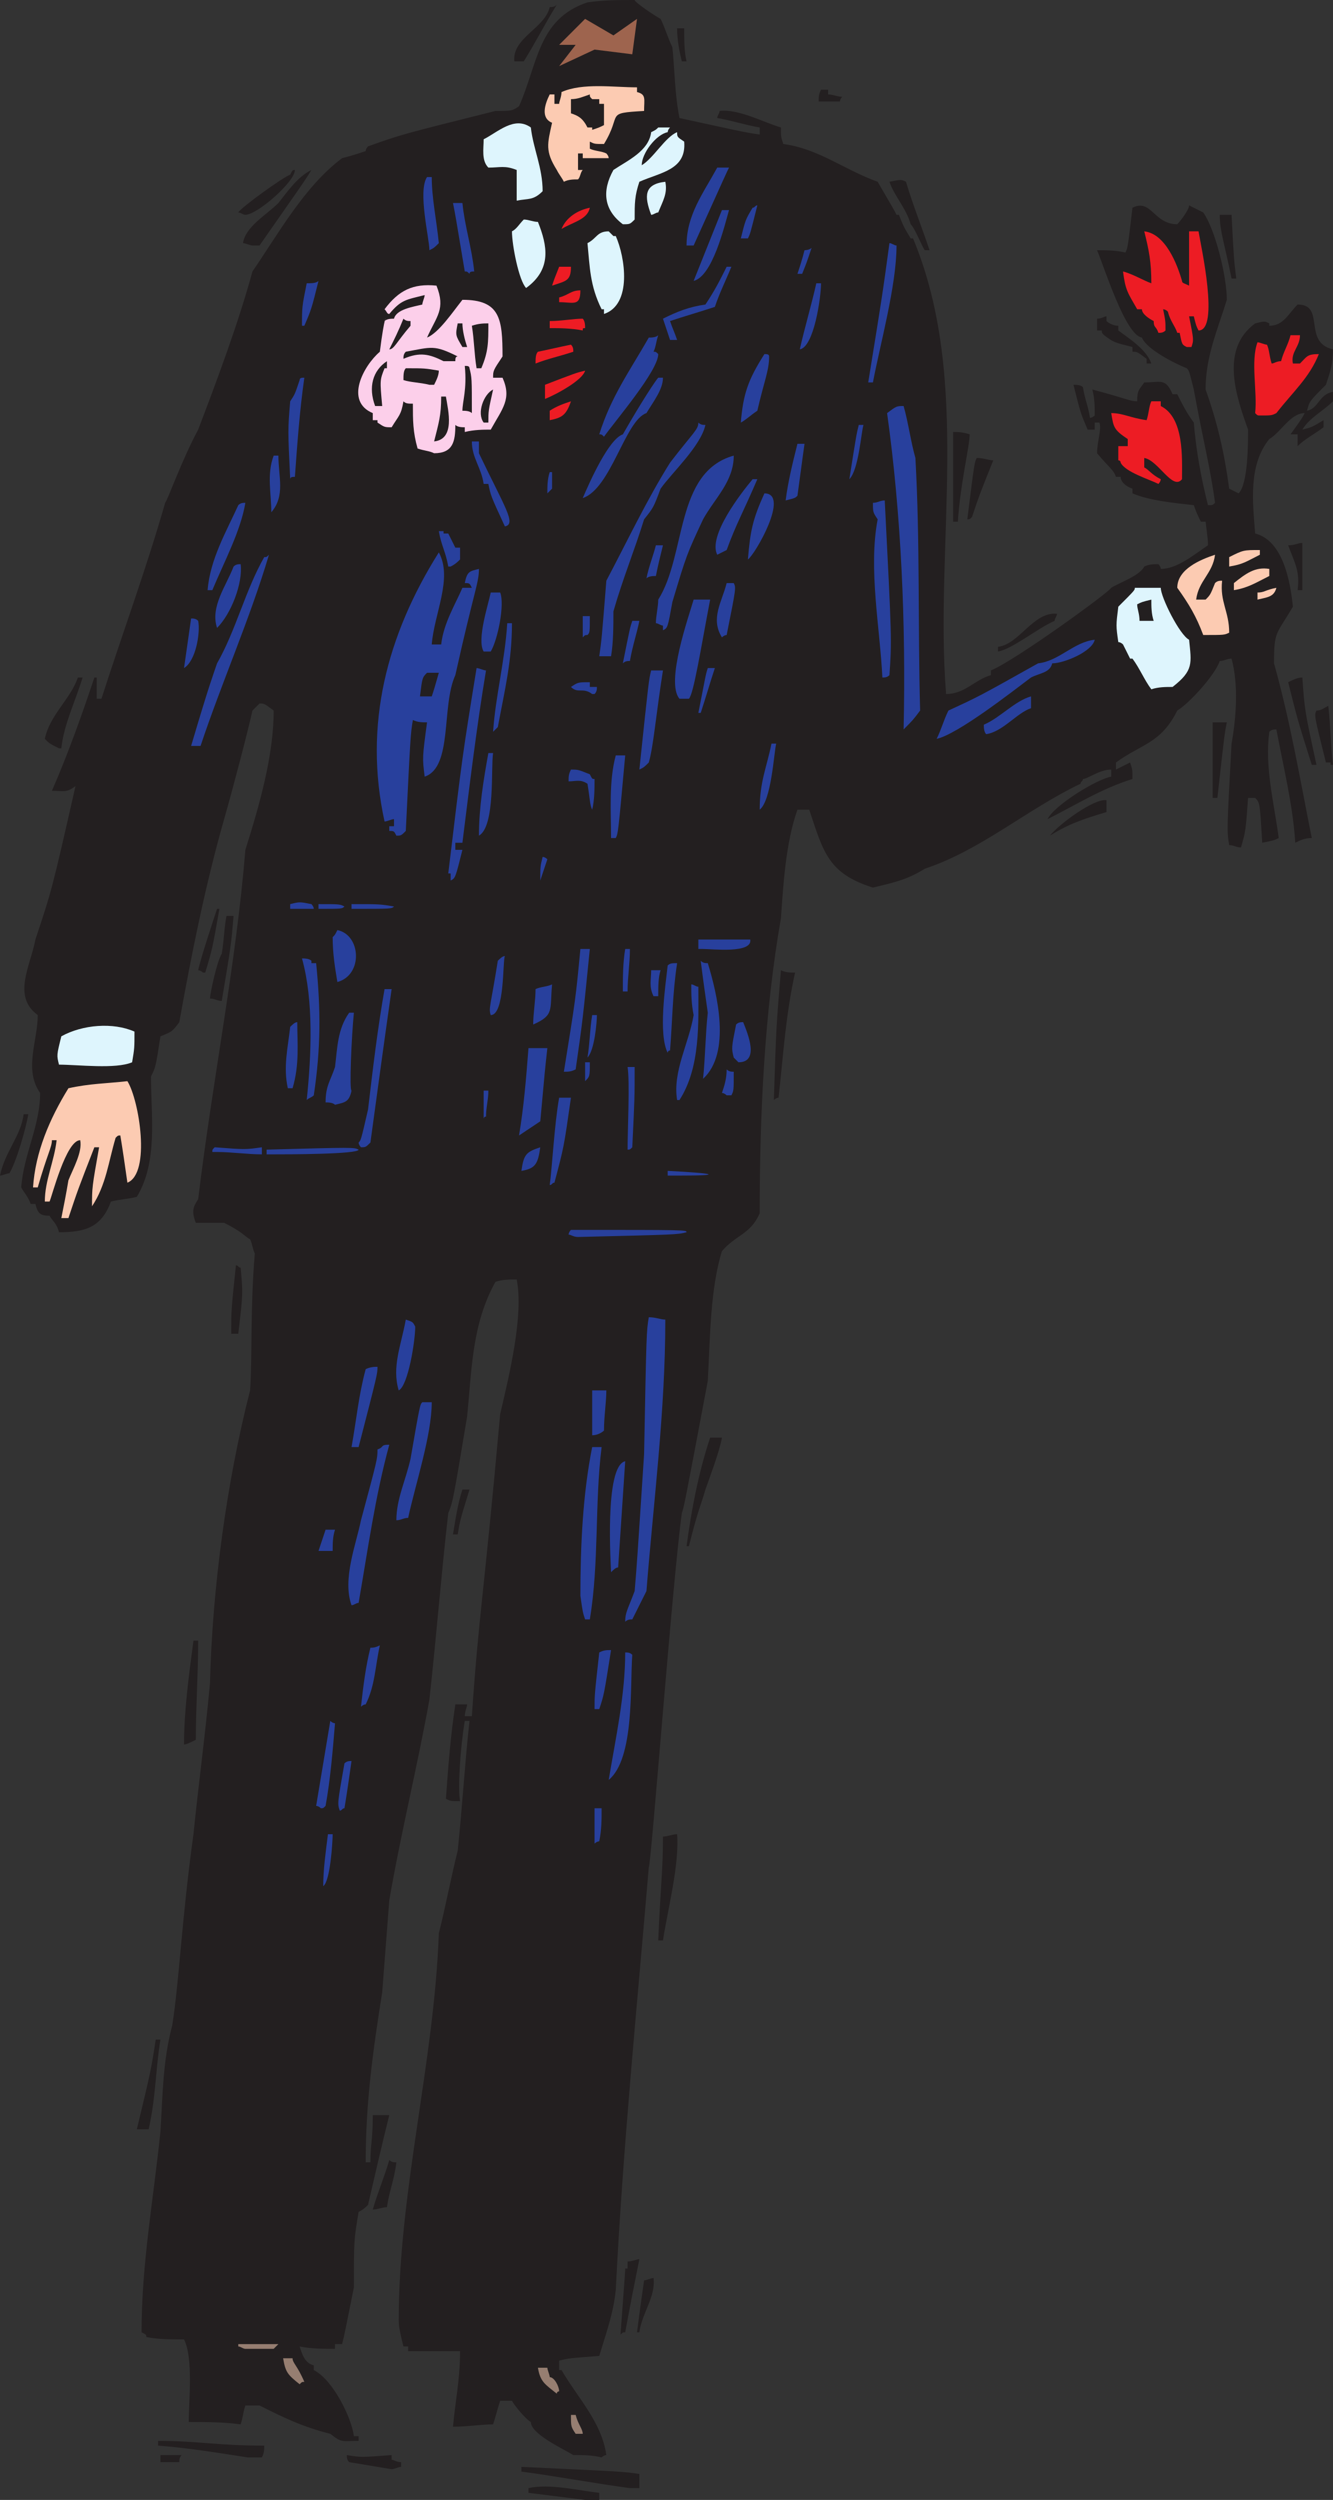 <svg xmlns="http://www.w3.org/2000/svg" width="423.75" height="794.25"><rect width="100%" height="100%" fill="#333333" stroke="none"/><path fill="#231f20" fill-rule="evenodd" d="M186 794.25 168 792v-1.5c6.75-1.5 15.75.75 22.5 1.5v2.25H186m14.25-3.75c-11.25-1.5-23.25-3.75-34.5-5.25v-1.5c32.25 1.5 32.25 1.5 37.5 2.25v4.5h-3m-75.75-6-13.5-2.25c-.75-.75-.75-1.5-.75-2.25 4.5.75 4.5.75 14.25 0v1.5c.75 0 1.5.75 3 .75v1.5c-.75 0-2.25.75-3 .75m-72.75-2.25H51V780h6.75c-.75.75-.75 1.5-.75 2.25h-5.25m27-1.5c-9.75-1.5-18.75-3-28.5-3.75v-1.5C63 775.5 69 777 84 777c0 1.5 0 2.25-.75 3.75h-4.5m112.5 0c-3-.75-6-.75-9-.75-3.75-2.25-13.5-6.75-13.5-10.5-1.5-.75-5.25-5.25-6-6.75H159c-.75 2.25-1.5 5.25-2.25 7.5-3.75 0-8.25.75-12.75.75.75-8.25 2.25-15 2.25-24h-16.5v-1.5h-1.5c-.75-3-1.5-6-1.5-8.25 0-41.25 11.25-81.75 12.75-123 2.25-9 3.75-17.25 6-26.25 1.5-14.25 2.25-27.75 3.75-41.25h-1.5c-1.5 9-2.25 21.75-1.5 25.5-3 0-3 0-4.5-.75.75-10.5 1.5-20.25 3-30h3.75c0 .75-.75 2.25-.75 3.75H150c2.25-33 3.75-37.5 9-96 3-12.75 7.5-31.5 5.25-42.75-2.25 0-4.5 0-6.75.75-7.5 13.5-7.5 27.75-9 42.75-4.5 27-4.5 27-6 30.75-2.25 19.5-3.75 39-6 59.25-3.75 21-9 42-12.75 63.75L121.5 633c-3 18.75-5.25 35.25-5.25 54h1.5c0-6 .75-6.75.75-15h5.25c-2.25 9-4.5 18.75-6.75 28.5-.75.75-1.5 1.5-3 2.25-1.5 9-1.5 9-1.5 24-3 15-3 15-3.75 18h-2.25v1.5c-3.75 0-7.5 0-11.25-.75.75 2.25 1.5 5.25 4.5 6v1.5c6 3 12 15 12.75 21h1.5v1.5c-5.25 0-5.25.75-9-2.25-9-2.25-15-5.25-22.5-9H78c-.75 2.25-.75 3.75-1.5 6-5.25-.75-11.25-.75-16.5-.75 0-6.75 1.5-20.25-1.5-26.25-4.5 0-8.25 0-12-.75 0-.75 0-.75-1.5-1.5 0-21.75 3.75-42 6-63.75.75-12 .75-22.5 3.75-33.75 2.25-14.25 3-33.75 6.75-60.75 1.5-15 3.75-31.5 5.25-48 .75-30 5.25-63.75 12.75-93 .75-11.25 0-25.5 1.5-43.5-.75-1.5-.75-3-1.5-4.5-1.5-.75-2.25-2.25-8.25-5.25h-9c-1.5-3.75-.75-5.25.75-7.5 4.5-37.5 12-74.25 15-111 4.5-14.25 9-30 9-44.25-3-2.25-3-2.25-4.5-2.25l-2.25 2.25c-1.5 6.75-6 24-9 34.5-6 21-10.5 43.5-14.25 64.5-2.25 3-2.25 3-6 4.5C49.5 339 49.5 339 48 342c0 12.75 2.25 27-4.5 38.25-3 .75-5.25.75-8.25 1.5-3 8.25-8.25 9.75-16.5 9.75-.75-3-2.25-3.75-3-5.25-3 0-3.75-.75-4.5-3.75h-1.5c-.75-2.25-2.25-3.75-3-5.25.75-10.5 6-19.5 6-30-5.25-7.5-.75-16.5-.75-24.75-8.25-6-2.25-15.75-.75-24 5.25-15.75 5.25-15.75 12.75-48.75-3 2.25-3.75 1.5-7.5 1.5 5.25-12 9.75-24.75 13.5-36h.75V222h1.5C39 201 46.5 180.75 52.5 159.75c.75-.75 5.25-13.5 10.5-23.25 6-15.75 12.75-33.75 17.25-50.25 8.25-12 16.5-27 28.5-36 3-.75 5.25-1.5 7.5-2.25 0-.75.75-1.5.75-1.5 10.5-3.75 10.5-3.75 40.5-11.25 5.25 0 5.25 0 7.5-1.5 6-13.5 6-27.75 21.75-33C192 0 196.5 0 201.75 0c0 .75 6.75 5.25 8.25 6 1.5 3 2.25 6 3.75 9 .75 7.5.75 15 2.25 22.5 17.25 3.75 20.25 4.5 25.5 5.25V40.5c-4.5-.75-9-2.25-13.5-3 0-.75.75-1.5.75-2.25 6-.75 14.25 3.75 19.5 5.25 0 3 0 3 .75 5.25 11.25 1.5 19.5 8.25 30 12 5.25 9 5.25 9 6 10.5h.75c1.5 3.75 1.5 3.75 3.75 7.5h.75c18.75 45 6.75 97.5 10.5 144.75 6 0 9-4.5 14.25-6V213c7.5-3 37.5-24.75 38.25-26.25 2.25-1.5 9-3.75 10.5-6.75 1.5-.75 3-.75 4.5-.75 0 0 .75.75.75 1.5 5.25 0 10.5-4.5 15-7.5 0-1.5 0-1.5-.75-7.5h-1.5c-.75-1.5-1.5-3-2.25-5.25-6.75-.75-14.25-1.5-19.5-3.75v-1.5c-2.25-.75-3.75-2.25-3.75-3.75h-1.5c-.75-2.25-2.25-3-6-7.5 0-3.75 1.5-7.5.75-9.75H348v2.25h-2.25c-2.25-5.25-2.25-5.25-4.5-14.25.75 0 2.25 0 3 .75.75 4.5 1.5 5.25 2.25 9.75.75 0 1.5-.75 1.5-.75 0-3 0-5.25-.75-8.25 11.25 3 12 3.75 14.25 3.75 0-3.75.75-3.75 2.25-6 5.25 0 6.75-1.5 9 3.75h1.5c1.5 3 3 6 5.25 9 .75 9 2.25 17.25 4.5 26.25 1.5 0 1.5 0 2.25-.75-1.5-11.25-3.75-19.5-6.75-36-1.5-6-1.5-6-2.25-6.75-3.75-1.5-12.75-6-14.25-9.75-5.25-.75-12-22.5-14.25-27.75 3 0 6 0 9 .75.75-1.5.75-1.5 2.25-14.25 6-3 6.75 5.25 14.25 5.25.75-.75 3.75-4.5 3.75-6l4.5 2.25c3.75 5.25 7.5 20.25 7.5 27.75-3 9.75-6.75 18-6.75 28.5 3.75 10.5 6 20.25 7.5 31.5l3 1.5c3-3 3-15.75 3-20.25-3.75-10.5-9-25.5 2.25-33.75 3-.75 3-.75 4.5 0v.75c4.5 0 6-3.75 9-6.75 9 0 1.5 12 11.25 14.25 0 4.5-.75 6.75-2.25 11.25-5.25 5.25-5.25 5.25-6 8.25 3.75-.75 3.75-5.25 8.25-6v3c-3 3-7.5 5.25-9.75 9 3-.75 3-.75 6.75-3v2.25c-3 2.25-6 3.75-8.25 6V138h-2.25c3.75-5.25 3.75-5.25 4.5-6.75-4.5 0-7.5 6-11.25 8.25-6.75 8.25-5.25 20.25-4.5 30 9 2.25 11.25 15.75 12 23.25-5.25 9-6 7.5-6 18 5.25 18.75 8.25 36.75 12 55.5-2.25 0-3.75.75-5.25 1.5-.75-12-3.75-24-6-36-.75 0-1.5 0-2.25.75-1.5 11.25 1.5 22.5 3 33.75-1.5.75-1.5.75-5.25 1.5C400.5 255 400.5 255 399 253.5h-2.25C396 264 396 264 394.5 269.25c-1.5 0-2.25-.75-3.75-.75-.75-4.5-.75-4.5.75-32.25 1.5-8.25 2.25-18.75 0-27-1.5 0-2.25.75-3.75.75-1.5 4.5-9.75 13.5-13.5 15.75-5.25 10.5-11.25 10.5-19.5 16.5v2.25l4.5-2.25c.75 2.25.75 2.25.75 5.25-9.75 3-18 8.25-27 12.75 2.25-4.5 15.75-12.75 20.25-13.5v-2.25c-3.75 0-7.5 3-9 3 0 .75-.75.75-.75 1.5-17.25 8.25-31.5 21-49.5 27-6 3.75-10.5 4.5-16.5 6-14.25-4.5-15.75-11.25-20.25-24.75h-3.75c-3.75 10.5-4.5 24-5.25 34.5-5.25 30-6.75 62.25-6.75 93.75-3 6.75-7.5 6.75-12 12-3.75 12-3.75 27.75-4.5 41.25-7.5 39.75-7.5 39.75-8.25 42-3 21.75-9.75 111.75-10.5 112.5-3.75 44.25-8.25 89.25-10.5 134.25-.75 7.5-3 13.5-5.25 21-9.75.75-9.75.75-12.75 1.5v3h.75c5.25 9 12.75 16.5 14.25 27-.75 0-1.5.75-1.5.75"/><path fill="#967e71" fill-rule="evenodd" d="M183 773.25c-1.5-2.25-1.5-2.25-1.5-6h1.5c.75 3 2.25 4.5 2.25 6H183m-6-12.75c-3.75-3-5.25-3.75-6-8.25h3c0 .75.75 2.25.75 3 1.5 0 3 3 3 4.5 0 0-.75 0-.75.75m-81.75-3c-3.75-3-4.5-3.75-5.25-8.25h3c0 1.5 1.5 2.25 3.75 7.5-.75 0-.75 0-1.5.75M78 746.25c-.75 0-1.5-.75-2.25-.75v-.75H88.5l-1.5 1.5h-9"/><path fill="#231f20" fill-rule="evenodd" d="M197.25 741.75c1.5-20.25 1.5-20.25 1.5-21h.75v-2.25c1.5 0 3-.75 3.75-.75-1.5 7.5-3 15-4.5 23.25-.75 0-.75 0-1.5.75m5.25-.75c.75-6 1.5-11.25 2.25-16.5.75 0 2.25-.75 3-.75.75 6-3.75 11.25-4.5 17.25h-.75m-84-39c1.5-5.25 3.75-10.5 5.25-15.75.75.75 1.5.75 2.25.75-.75 6-2.25 9-3 14.25-1.5 0-3 .75-4.5.75m-75-25.5c4.5-18.75 4.5-18.75 6-28.5H51c-1.5 9-1.5 18.75-3.75 28.5H43.5m165.75-60c.75-18 1.5-21.75 1.5-33 1.5 0 3-.75 4.5-.75.75 9.75-3 24-4.5 33.75h-1.5"/><path fill="#28409d" fill-rule="evenodd" d="M102.75 599.25c0-5.25.75-10.5 1.5-16.5h1.5c0 2.25-.75 15-3 16.5m86.25-13.5V574.5h2.25c0 3.75 0 6.75-.75 10.5 0 0-.75 0-1.5.75m-81-10.5c-.75-2.25-.75-2.25 1.5-15 .75-.75 1.5-.75 2.25-.75-.75 5.25-1.5 10.5-2.25 15-.75 0-.75.75-1.5.75m-6-.75c-.75-.75-1.5-.75-1.5-.75l4.5-27c.75.75 1.5.75 1.5.75-.75 9-1.5 18-3 26.25-.75.75-.75.75-1.5.75m91.5-9c2.25-13.5 5.25-27 5.25-40.5.75 0 1.5 0 2.25.75-.75 9.75.75 33-7.5 39.75"/><path fill="#231f20" fill-rule="evenodd" d="M58.5 554.25c0-10.5 1.5-21.75 3-33H63c0 10.5-.75 21-.75 31.5-1.5.75-3 1.5-3.75 1.5"/><path fill="#28409d" fill-rule="evenodd" d="M189 543c0-4.5 0-4.5 1.5-18 1.5-.75 2.25-.75 3.75-.75C192 538.5 192 538.5 190.5 543H189m-74.25-.75c.75-6.75 1.5-12.75 3-18.75.75 0 1.5 0 3-.75-1.5 6.75-1.5 12.75-4.5 18.75-.75 0-1.5.75-1.5.75M186 514.5c-.75-2.25-.75-2.25-1.5-7.5 0-15.75.75-32.25 3.75-47.25h3c-2.25 18-.75 36.75-3.75 54.75H186m12.75.75c0-3 .75-3.75 3-9.75.75-9 .75-9 3-43.5.75-39 .75-39 1.5-43.5 2.25 0 3.75.75 5.25.75 0 29.25-3.75 57.75-6 86.25l-4.5 9c-.75 0-1.5 0-2.25.75m-87-5.25c-3-8.25 1.5-19.5 3-27 5.25-19.5 5.25-19.5 5.25-22.5 2.25-.75.75-1.5 3.75-1.5-4.5 16.5-6.75 33-9.75 50.25-.75 0-1.5.75-2.25.75m82.5-10.5c0-1.5-2.25-33.75 4.5-35.25L196.5 498c-.75 0-1.5.75-2.25 1.5m-91.5-6.75h-1.5l2.25-6.75h3c-.75 2.25-.75 4.5-.75 6.75h-3"/><path fill="#231f20" fill-rule="evenodd" d="M218.25 491.25c1.5-11.25 3.75-23.25 7.5-34.5h3.75c-.75 4.5-4.5 14.25-5.25 16.5-1.5 5.25-2.25 6-5.25 18h-.75M144 487.5c.75-4.5 1.5-9.75 3-14.25h2.25c-3 9.75-3 9.75-3.75 14.25H144"/><path fill="#28409d" fill-rule="evenodd" d="M126 483c0-6.75 3-12.75 4.5-19.5 3-17.25 3-17.25 3.75-18h3c0 10.5-5.25 26.25-7.5 36.75-1.5 0-2.25.75-3.75.75m-14.25-23.25c1.5-8.25 2.25-16.5 4.5-24.75 1.5-.75 3-.75 3.75-.75 0 2.25 0 2.25-6 25.5h-2.25m76.5-3.75v-14.25h4.5c0 3.75-.75 8.25-.75 12.75-.75.75-2.25 1.5-3.75 1.5m-61.5-14.25c-2.25-7.5.75-14.25 2.25-22.5 2.25.75 2.25.75 3 2.25 0 4.5-2.25 18.75-5.25 20.25"/><path fill="#231f20" fill-rule="evenodd" d="M73.5 423.75c0-7.5 0-7.5 1.5-21.75.75 0 .75.75 1.5.75.75 8.25.75 8.25-.75 21H73.5"/><path fill="#28409d" fill-rule="evenodd" d="M183.75 393c-1.5 0-2.25-.75-3-.75 0 0 0-.75.75-1.5 36.75 0 36.75 0 36.75.75-3 .75-3 .75-34.5 1.5"/><path fill="#fccbb2" fill-rule="evenodd" d="M19.5 387c.75-3.75 1.5-7.5 2.25-12 1.5-3.75 4.5-9 3.75-12.75-4.5 0-9 18-9.75 19.5h-1.5c0-6.75 3-12.75 3.75-19.5h-1.5c0 2.25-1.5 4.5-4.5 15h-1.5c.75-11.25 5.25-21.75 11.25-31.5 6.75-1.5 12-1.5 18.75-2.25 3.75 6 7.5 29.25 0 32.25-.75-5.25-1.5-10.5-2.25-15-.75 0-.75 0-1.5.75-2.25 7.5-3 15-7.5 21.75 0-6 0-6 2.25-18.75H30C24.75 378 24.75 378 21.75 387H19.5"/><path fill="#28409d" fill-rule="evenodd" d="M174.75 376.5c.75-5.25 1.5-19.5 3-27.75h3.75c-2.25 15.75-2.25 15.75-5.25 27-.75 0-.75.75-1.5.75m41.25-3h-3.75V372c15 .75 18 1.5 3.75 1.5"/><path fill="#231f20" fill-rule="evenodd" d="M0 373.5c1.5-7.5 6.75-12.75 7.5-19.5H9c-.75 4.5-3.75 15-6 18.75-.75 0-2.25.75-3 .75"/><path fill="#28409d" fill-rule="evenodd" d="M165.75 372c.75-5.25 1.5-6 6-7.5-.75 5.25-1.5 6.75-6 7.5M87 366.75h-2.25v-1.5c27.75-.75 27.75-.75 29.25 0 0 1.5-23.25 1.5-27 1.5M69 366h-1.5c0-.75 0-.75.75-1.5 9.75.75 9.75.75 15 0v2.25c-4.5 0-9.75-.75-14.25-.75m130.5-.75c0-6 .75-21.75 0-26.25h2.25c0 9.75 0 9.75-.75 25.5-.75.75-.75.75-1.5.75m-84.75-.75s-.75-.75-.75-1.5c.75-.75.75-.75 3-10.5 1.5-12.75 3-25.5 5.25-38.25h2.25C122.25 330 120 346.5 117.75 363c-1.5 1.5-1.5 1.5-3 1.5m50.25-3.75c1.5-9 2.25-18 3-27.75h6c-.75 6.75-.75 6.75-2.25 23.25l-6.75 4.5m-11.25-5.25v-9h1.5c0 3-.75 5.25-.75 8.25-.75 0-.75.75-.75.75M106.5 351c-.75-.75-2.25-.75-3-.75 0-5.25 1.5-6.75 3-11.25.75-6 .75-12 4.5-17.25h1.5c-.75 7.5-1.5 24.75-.75 24.75-.75 3.75-2.25 3.75-5.25 4.5m108.75-1.5c-1.5-9 3.75-18 5.25-27-.75-3.75-.75-6.75-.75-9.75.75 0 1.5.75 2.25.75 0 11.25.75 25.5-6 36h-.75m-117.75 0c1.5-14.25 2.25-31.5-1.5-45 .75 0 2.25 0 3 .75v.75h1.5c1.5 15 1.5 27-.75 42-.75.75-1.5.75-2.25 1.5"/><path fill="#231f20" fill-rule="evenodd" d="M246 349.5c.75-23.25.75-23.25 2.25-41.25 1.5.75 3 .75 4.5.75-3 13.5-3.75 26.25-5.25 39.75-.75 0-1.5.75-1.5.75"/><path fill="#28409d" fill-rule="evenodd" d="M231 348s-.75-.75-1.5-.75c.75-2.25 1.5-4.5 1.5-7.5.75.75 1.5.75 2.25.75 0 6 0 6-.75 7.5H231m-139.5-2.25c-1.5-6.75 0-12.75.75-19.5.75-.75 1.5-1.5 2.25-1.5 0 6.75.75 13.5-1.5 21h-1.5m94.5-2.25v-6h1.5c0 4.5 0 4.5-1.5 6m37.5-.75c.75-7.5.75-14.25 1.5-21-.75-5.25-1.5-10.5-2.25-16.5.75.75 1.5.75 2.25.75 3 9.75 7.5 28.5-1.5 36.75m-44.25-2.25c3.75-23.25 3.75-23.25 5.25-39h3c-2.25 22.5-2.25 22.5-4.5 38.25-1.5.75-2.25.75-3.75.75"/><path fill="#def5fd" fill-rule="evenodd" d="M18.75 338.25c-.75-3-.75-3 .75-9 6.75-3.75 16.5-4.5 23.25-1.5 0 5.25 0 5.25-.75 9.75-5.25 2.25-17.25.75-23.25.75"/><path fill="#28409d" fill-rule="evenodd" d="m234.75 337.5-1.5-1.5c-.75-3-.75-3 .75-10.5.75-.75 1.5-.75 2.25-.75 1.5 3.75 5.25 12.75-1.5 12.75m-48-1.5c.75-4.5.75-9 1.5-13.5h1.5c0 2.25-.75 11.25-3 13.5m25.5-1.5c-3-6-.75-21 0-27.75.75-.75 1.5-.75 3-.75-1.5 9.75-1.5 18.75-2.25 27.75-.75 0-.75.75-.75.75m-42.75-9c0-3.75.75-7.5.75-11.25 1.5-.75 3.75-.75 5.25-1.5-.75 8.25.75 9.75-6 12.75m-13.5-3c-.75-2.25 0-3 2.25-17.25.75-.75 1.5-1.5 2.25-1.5-.75 1.5 0 18.75-4.5 18.75"/><path fill="#231f20" fill-rule="evenodd" d="M66.75 317.25c0-1.5 2.25-12 3.75-14.25.75-4.5.75-8.25 1.5-12h2.25c-.75 9-.75 9-3.75 27-1.5 0-2.25-.75-3.75-.75"/><path fill="#28409d" fill-rule="evenodd" d="M207.75 316.5c-1.5-3-.75-5.25-.75-8.25h3c-.75 2.25-.75 5.25-.75 8.25h-1.5m-8.25-1.5H198c0-4.5 0-9 .75-13.5h1.5c0 4.5-.75 9-.75 13.5m-92.25-3c-.75-4.5-1.5-9-1.5-14.25.75-.75.75-.75 1.5-2.25 7.5 1.5 8.25 14.25 0 16.5"/><path fill="#231f20" fill-rule="evenodd" d="M64.5 309c-.75-.75-1.5-.75-1.5-.75.75-3.75 5.25-17.25 6-19.5h.75C67.5 301.5 67.5 301.5 65.25 309h-.75"/><path fill="#28409d" fill-rule="evenodd" d="M223.5 301.5H222v-3h16.5c.75 4.5-12 3-15 3M92.25 288.75v-1.5c3-.75 3-.75 6.75 0 0 0 .75.75.75 1.5h-7.5m9 0v-1.5c6.75 0 6.75 0 8.25.75-.75.75-.75.75-8.25.75m10.5 0v-1.5c9 0 9 0 13.5.75-.75.75-.75.75-13.5.75m31.5-9v-2.25h-.75c4.5-37.5 4.5-37.5 9-65.25.75 0 2.25.75 3 .75-3 18-5.25 36.75-7.5 54.75h-2.25V270H147c-2.25 9-2.25 9-3.75 9.75m28.5 0c0-4.5 0-4.5.75-7.5.75 0 1.5.75 1.5.75l-2.25 6.75m22.5-13.5c0-8.25-.75-18 1.5-26.25h3c-2.25 24.75-2.25 24.75-3 26.25h-1.5M126 265.5c-.75-1.5-.75-1.5-2.25-1.5v-1.5h1.5v-2.25c-.75 0-2.25.75-3 .75-6.75-30.75.75-59.25 17.25-85.5 4.5 8.25-1.5 19.5-2.25 29.25h3c.75-6.75 4.5-12.75 6.75-18h3c-.75-1.5-.75-1.5-2.25-1.5.75-3.75 1.5-3.75 4.5-4.5 0 4.5-1.5 6.75-7.5 33.75-4.5 9.75-.75 29.25-9.75 32.25-.75-6-.75-6 .75-17.25-1.5 0-3 0-4.5-.75-.75 4.5-.75 4.5-2.25 35.25-1.5 1.5-1.5 1.5-3 1.5m26.25 0c0-9 1.5-18 3-26.25h1.5c-.75 4.5.75 23.25-4.5 26.25"/><path fill="#231f20" fill-rule="evenodd" d="M333.75 265.5c3-3.75 14.25-12 18-11.25V258c-7.5 2.25-12 3.75-18 7.5"/><path fill="#28409d" fill-rule="evenodd" d="M188.25 257.25c-.75-1.5-.75-3.75-1.5-8.25-2.25-1.5-3.75-.75-6-.75 0-1.5 0-2.25.75-3.75 2.25 0 2.25 0 6 1.5.75 1.5.75 1.5 1.5 1.5 0 3 0 6.75-.75 9.75m53.25 0c0-9 2.25-13.5 3.75-21h1.5c-.75 3-1.5 18-5.25 21"/><path fill="#231f20" fill-rule="evenodd" d="M385.5 253.5v-24h4.5c-.75 3.75-.75 3.75-3 24h-1.5"/><path fill="#28409d" fill-rule="evenodd" d="M203.25 244.5c3-28.5 3-28.5 3.75-31.5h3.75c-2.25 14.25-3 24-4.5 29.25-1.5 1.5-1.5 1.5-3 2.25"/><path fill="#231f20" fill-rule="evenodd" d="M417 243c-4.5-14.25-4.5-14.25-7.5-26.25 1.5-.75 3-1.5 4.5-1.5.75 10.5.75 10.5 4.5 27.75H417m6 0v-.75h-1.5c-3.75-15-3.75-15-3-16.5 1.5 0 2.25-.75 3.75-1.5.75 6.75.75 12.75 1.5 18.75H423m-404.25-5.25c-3-1.5-3-1.5-4.5-3 1.5-7.5 8.25-12.75 10.5-19.5h1.5c-2.25 7.5-6 15-6.75 22.5h-.75"/><path fill="#28409d" fill-rule="evenodd" d="M60.75 237c6-20.25 6.75-21.75 8.25-26.25 6-10.5 9-23.25 15-33.75.75 0 .75 0 1.5-.75-6 20.25-15 40.5-21.75 60.75h-3m237-2.25c1.5-3 2.25-6 3.75-9 9.75-4.5 9.75-4.5 28.5-15 6.75-.75 11.25-6.75 18-7.5-.75 3.75-9.75 7.5-13.5 7.5-.75 3-3.75 3-6.75 4.5-6 4.5-23.25 18-30 19.5m15.75-1.5c-.75-.75-.75-2.25-.75-3 5.25-2.25 9.75-7.5 15-9V225c-4.5 1.5-9 7.5-14.25 8.25m-156.75-.75c.75-11.25 3.75-22.5 4.5-34.5h1.5c0 12-2.25 21-4.5 33l-1.5 1.5m130.5-.75c.75-33.75-.75-68.25-5.25-100.5 3-2.25 3-2.25 5.25-2.25 1.5 5.25 2.25 11.25 3.75 16.5 1.5 27 .75 53.25 1.5 80.25-2.25 3-2.25 3-5.25 6M222 226.5c2.25-11.25 2.25-12 3-14.25h2.25c-1.5 4.5-3 9.75-4.5 14.25H222m-6-4.5c-4.5-5.25 3-26.25 4.5-31.5h5.25c-3 15.75-5.25 30-6.75 31.5h-3"/><path fill="#231f20" fill-rule="evenodd" d="M135.75 221.25h-2.25c.75-6 .75-6 2.25-7.5h3.75c-1.5 5.25-1.5 5.25-2.25 7.5h-1.5"/><path fill="#28409d" fill-rule="evenodd" d="M188.25 220.5c-3-2.25-4.5 0-6.75-2.25 2.25-1.5 2.25-1.5 6-1.5v1.5h2.25c0 .75 0 1.5-.75 2.25h-.75"/><path fill="#def5fd" fill-rule="evenodd" d="M366 219c-2.25-3-3.75-6.75-6-9.75h-.75l-2.25-4.5c-.75-.75-1.5-.75-1.5-.75-.75-5.25-.75-5.25 0-11.25 5.25-5.25 5.25-5.25 5.25-6H369c0 3 6 15 9 16.5.75 7.5 1.5 9.75-5.25 15-2.25 0-4.5 0-6.75.75"/><path fill="#28409d" fill-rule="evenodd" d="M280.5 215.25c-.75-15.75-4.5-34.5-1.5-50.25-1.5-2.25-1.5-2.25-1.5-5.25 1.5 0 2.25-.75 3.75-.75 2.25 44.25 2.25 44.25 1.5 55.5-.75.75-1.5.75-2.25.75m-222-3 2.25-15.75c.75 0 1.5 0 2.25.75.75 3.75-.75 12.75-4.5 15m139.5-1.5c2.25-11.25 2.25-11.25 3-13.5h2.25c-.75 3.75-2.25 8.25-3 12.75-.75 0-1.5 0-2.25.75m-6-2.25h-1.5c.75-5.25.75-5.25 2.25-24C199.5 171.75 205.5 159 213 147c7.5-9.75 9-10.5 9-12.75.75.75 1.5.75 2.25.75-1.5 6.75-10.5 15-14.25 20.25-2.25 6-2.25 6-5.25 9.75-3 9.75-6.75 18.75-9.75 29.25 0 4.5 0 9.75-.75 14.25H192m-38.25-1.5c-2.25-3.75 1.5-15 2.25-18.75h3c1.5 3.75-.75 15-3 18.75h-2.25"/><path fill="#231f20" fill-rule="evenodd" d="M317.25 207v-1.5c6.75-.75 11.25-11.25 18.75-10.5 0 .75-.75 1.5-.75 2.25-5.25 2.25-13.5 9-18 9.75"/><path fill="#28409d" fill-rule="evenodd" d="M185.25 202.5v-6.75h2.25c0 5.25 0 5.25-.75 6-.75 0-.75 0-1.5.75m44.25 0c-3.75-6 0-11.25 1.5-17.25h2.25c.75 1.5.75 1.5-2.25 16.5 0 0-.75 0-1.5.75"/><path fill="#fccbb2" fill-rule="evenodd" d="M382.5 201.75c-2.25-6-4.5-9.75-8.25-15 0-6 7.5-9 12-10.5-.75 6-5.25 8.25-6 14.25h3c1.5-1.5 1.5-1.5 3-5.25.75-.75 1.5-.75 2.25-.75-.75 6.75 2.25 9.75 2.25 16.5-1.5.75-1.5.75-8.25.75"/><path fill="#28409d" fill-rule="evenodd" d="M210.75 200.25v-1.5c-.75 0-1.5-.75-2.25-.75 0-2.25.75-5.25.75-7.5 9-14.25 5.25-40.5 24-45.75 0 8.25-6 13.5-9.75 20.25-5.25 11.25-5.25 11.25-9.75 26.25-1.5 8.25-1.5 8.25-3 9M69 199.5c-2.25-6.75 3-13.5 5.25-19.5.75-.75 1.5-.75 2.25-.75.75 6-3 15.75-7.5 20.25"/><path fill="#231f20" fill-rule="evenodd" d="M362.25 197.25c0-2.25-.75-3.75-.75-5.25 1.5-.75 1.5-.75 4.5-1.5 0 2.25 0 4.5.75 6.75h-4.5"/><path fill="#fccbb2" fill-rule="evenodd" d="M399.75 190.5v-2.25c2.25 0 2.25-.75 6-1.5-.75 3-3 3-6 3.75"/><path fill="#28409d" fill-rule="evenodd" d="M66 187.5c.75-9.75 6-18.75 9.75-27 .75-.75 1.5-.75 2.25-.75-1.5 9-6.75 18.75-10.5 27.75H66"/><path fill="#fccbb2" fill-rule="evenodd" d="M392.25 187.5v-2.25c3.75-3 6.75-5.25 11.25-4.5V183c-4.5 2.25-6.75 3.75-11.25 4.5"/><path fill="#231f20" fill-rule="evenodd" d="M412.5 187.5c.75-6-.75-8.25-3-14.25 2.25 0 3-.75 4.5-.75v15h-1.5"/><path fill="#28409d" fill-rule="evenodd" d="M205.5 183.75c.75-3.75 2.25-7.5 3-10.5h2.25c-.75 3-1.5 6-2.25 9.75-.75 0-2.25 0-3 .75M143.25 180h-.75c-.75-4.5-2.25-6.75-3-11.25h1.5v.75h1.5l2.25 4.5h1.5v3.75c-.75.75-1.5 1.5-3 2.25"/><path fill="#fccbb2" fill-rule="evenodd" d="M390.75 180v-3c4.5-2.25 4.5-2.25 9.75-2.25v1.5c-4.5 2.25-5.25 3-9.75 3.75"/><path fill="#28409d" fill-rule="evenodd" d="M237.75 177.75c.75-9 1.5-12.75 5.25-21 8.25 0-3 19.5-5.25 21m-9.75-1.5c-3-6 7.5-19.5 11.25-24h1.5c-4.5 10.5-6.75 14.25-9.75 22.5l-3 1.5m-67.5-9c-4.5-9.75-4.5-9.75-5.25-13.5h-1.5c-.75-5.25-3.75-8.25-3.75-13.5h2.25V144c8.25 17.25 12 22.5 8.25 23.25"/><path fill="#231f20" fill-rule="evenodd" d="M303 165.75v-28.5c1.5 0 3 0 5.25.75 0 3.75-3 15.75-3.75 27.75H303m4.5-.75c2.25-18 2.25-18 3-19.5 2.25 0 3.75.75 5.25.75-4.5 11.25-4.5 11.25-6.75 18-.75.75-.75.75-1.5.75"/><path fill="#28409d" fill-rule="evenodd" d="M86.25 162.75c0-6-1.5-12 .75-18h1.5c0 6.75 2.25 12.75-2.25 18m163.5-3.75c.75-6 2.25-12 3.75-18h2.25c-.75 5.25-1.5 11.25-2.25 16.5-.75.75-.75.75-3.75 1.5m-64.5-.75C187.5 153 193.5 139.5 198 138c6-10.5 10.5-17.25 11.25-18h1.5c0 3.75-3 7.5-5.25 11.25-6.75 2.25-11.25 24-20.25 27m-11.25-1.5c0-2.25 0-4.5.75-6.75h.75v5.25l-1.5 1.5"/><path fill="#ed1c24" fill-rule="evenodd" d="M368.25 153.75c-3-1.5-10.5-3.75-12-6.75 0-.75-.75-.75-.75-.75v-4.5h3v-2.25c-4.5-3-4.5-3.75-5.25-8.25 3.75 0 6 1.5 11.25 2.25.75-2.25.75-4.5 1.5-6h3v1.5c7.5 3.75 6.75 16.5 6.75 23.25-3 3.75-7.5-6-12-6.75v3c1.5.75 2.25 2.25 5.25 3.75 0 0 0 .75-.75 1.5"/><path fill="#28409d" fill-rule="evenodd" d="M92.25 152.25c-.75-15.75-.75-15.75 0-24.75 1.5-2.25 1.5-2.25 3-6.75 0-.75.75-.75 1.5-.75-1.5 10.5-2.25 21-3 31.5-.75 0-1.5 0-1.5.75m177.75 0c2.25-14.25 2.25-14.25 3-17.25h1.5c-.75 2.25-1.5 14.25-4.5 17.25"/><path fill="#fccfea" fill-rule="evenodd" d="M138 144c-1.5-.75-3-.75-5.25-1.5-1.5-5.25-1.5-9-1.5-14.25-1.5 0-2.25 0-3-.75-.75 4.5-1.5 4.5-3.75 8.25-2.25 0-2.25 0-4.5-1.5v-.75h-1.5v-2.25c-9-3.75-3-15 2.25-19.5 1.5-12 2.25-11.25 1.5-9.75.75-.75 2.25-.75 3-.75.75-3 6-3.75 9-4.5 0-.75.75-2.25.75-3-6 1.5-7.5 1.5-11.25 6-.75 0-.75-.75-1.5-1.5 4.5-6 9-8.25 16.5-7.5 3 7.5 0 9.75-3 16.5 3.75-1.5 8.25-8.25 11.25-12 12 0 12.75 6 12.75 18-3 4.5-3 4.5-3 6.75h3c3 6.75 0 9.75-3.75 16.5-2.25 0-5.25 0-8.25.75v-1.5c-.75 0-2.25 0-3-.75 0 5.25-.75 9-6.75 9"/><path fill="#231f20" fill-rule="evenodd" d="M138 140.25c1.5-6 2.25-8.25 2.25-14.25h1.5c.75 4.5 3 13.5-3.75 14.25"/><path fill="#28409d" fill-rule="evenodd" d="M192 138.75c-.75-.75-.75-.75-1.5-.75 3.75-12 9.75-20.25 15.75-30.75.75 0 2.25 0 3-.75-.75 2.25-.75 3.75-1.5 5.25.75 0 .75 0 1.5.75 0 5.25-13.5 21-17.25 26.25"/><path fill="#231f20" fill-rule="evenodd" d="M153.75 134.25c-2.25-3 0-9 3-10.5-1.5 6.75-1.5 6.75-1.5 10.5h-1.5"/><path fill="#28409d" fill-rule="evenodd" d="M235.5 134.25c.75-9 2.25-13.5 7.5-21.75.75 0 1.5 0 1.5.75 0 4.5-1.5 7.5-3.75 17.25-2.25 1.5-3.75 3-5.25 3.75"/><path fill="#ed1c24" fill-rule="evenodd" d="M174.75 133.5v-3c2.25-1.5 4.5-2.25 6.75-3-1.5 4.5-3 5.25-6.75 6M400.5 132c-.75 0-.75 0-1.5-.75.75-6.75-1.5-16.5.75-22.5.75 0 2.25.75 3 .75.75 1.5.75 3.75 1.5 6 .75 0 1.5-.75 3-.75.75-3 2.25-5.25 3-8.25h3c0 3.75-3 5.25-2.25 9h2.25c2.25-2.25 2.25-3 6-3-3 7.5-8.25 12-13.5 18.75-1.5.75-1.5.75-5.25.75"/><path fill="#231f20" fill-rule="evenodd" d="M147 130.5c0-3 1.5-6.75.75-14.25.75 0 1.5 0 1.5.75.75 3 .75 3 .75 14.25-.75-.75-2.25-.75-3-.75m-27.75-1.5c-2.25-6-.75-11.25 3.75-14.25V117h-.75c-1.5 3.75-1.5 3.75-.75 12h-2.25"/><path fill="#ed1c24" fill-rule="evenodd" d="M173.25 126.75v-4.5c9.75-3.75 9.75-3.75 12.75-4.5-.75 3-9 7.5-12.75 9"/><path fill="#231f20" fill-rule="evenodd" d="M136.5 122.25c-3-.75-6-.75-8.25-1.5 0-1.5 0-3 .75-3.75 6 0 6 0 10.5.75 0 1.5-.75 3-1.5 4.5h-1.5"/><path fill="#28409d" fill-rule="evenodd" d="M276 121.5c4.5-27.75 4.5-27.75 6.75-44.25.75 0 1.5.75 2.25.75 0 12.75-5.25 31.5-7.5 43.5H276"/><path fill="#231f20" fill-rule="evenodd" d="M151.5 117c-.75-4.5-.75-9-1.5-13.5 2.25-.75 3.75-.75 5.25-.75 0 6 0 9-2.25 14.25h-1.5"/><path fill="#ed1c24" fill-rule="evenodd" d="M170.25 115.5c0-1.5 0-3 .75-3.75 3.75-.75 6.75-1.5 10.5-2.25.75.75.75 1.5.75 2.25-4.5 1.5-8.25 2.25-12 3.75"/><path fill="#231f20" fill-rule="evenodd" d="M364.5 115.5V114c-3-2.25-3-2.25-4.5-2.25v-1.5c-6-1.5-6-1.5-9-3.75-.75-.75-.75-.75-.75-1.5h-1.5v-3.75c1.5 0 2.25-.75 3-.75v1.5c.75.75 2.25 1.5 3.75 1.5v1.5c3 2.25 9 6 10.5 10.5h-1.5m-223.5-.75c-4.5-2.25-7.5-3-12.75-.75 0-.75 0-1.5.75-2.25 8.25-1.5 9-2.25 16.5 1.5-.75 0-.75.75-.75 1.5H141M123.75 111c1.5-3 3-6 4.5-9.75.75.75 1.5.75 2.25.75v1.5c-4.5 5.25-5.25 7.5-6.75 7.5"/><path fill="#28409d" fill-rule="evenodd" d="M254.25 111c1.5-6.75 3.75-14.25 5.25-21h1.5c0 4.5-2.25 20.25-6.75 21"/><path fill="#231f20" fill-rule="evenodd" d="M147 110.25c-2.25-3.75-2.25-3.75-1.5-7.5h1.5c0 2.25.75 5.25 1.5 7.5H147"/><path fill="#ed1c24" fill-rule="evenodd" d="M377.25 110.25c-1.5-.75-1.5-.75-2.25-4.5h-.75c-.75-2.25-2.25-3.75-3-6.75-.75-.75-1.5-.75-1.5-.75.75 3.75.75 3.75.75 6.75-.75.75-1.5.75-2.25.75-.75-2.25-1.5-1.5-1.5-3.75-1.5-.75-3.75-2.25-3.75-3.75h-1.5c-3-5.25-3.75-6-4.5-12 3 .75 6.75 3 9 3.75 0-6.75-.75-10.5-2.25-16.5 6.75.75 10.5 10.5 12 15.75 0 .75.75.75 2.25 1.5V73.5h3c.75 4.5 6.75 31.5 0 31.5-.75-1.5-.75-1.5-1.5-4.5H378c1.5 7.5 1.5 7.5.75 9.75h-1.5"/><path fill="#28409d" fill-rule="evenodd" d="m213 108-2.25-6.75c4.5-2.25 8.25-3.75 13.5-4.5 3-4.5 4.5-7.5 6.75-12h1.5c-1.5 3.75-3.75 8.25-5.25 12.75-4.5 1.5-9.75 3-14.25 4.5.75 2.25 1.5 3.75 2.25 6H213"/><path fill="#ed1c24" fill-rule="evenodd" d="M185.25 105c-3.75-.75-7.5-.75-10.5-.75V102c3.75 0 7.5-.75 10.5-.75.75.75.75 2.25.75 3-.75 0-.75 0-.75.75"/><path fill="#28409d" fill-rule="evenodd" d="M96 103.5c0-6 0-6 1.5-13.5 1.5 0 3 0 3.75-.75-2.25 9-2.25 9-4.5 14.25H96"/><path fill="#def5fd" fill-rule="evenodd" d="M192 99.75v-1.5h-.75c-3.75-7.5-3.75-13.5-4.5-21 3-1.5 3-3.75 6.75-3.75L195 75h.75c3 6.75 5.25 21.75-3.75 24.75"/><path fill="#ed1c24" fill-rule="evenodd" d="M177.75 96v-1.5c3-.75 3.75-2.25 6.75-2.25 0 5.25-2.25 3.75-6.75 3.75"/><path fill="#def5fd" fill-rule="evenodd" d="M167.25 91.5c-2.25-2.25-4.5-13.5-4.5-18 1.5-.75 2.25-2.25 3.75-3.75 1.5 0 3 .75 4.5.75 3 7.5 4.5 15-3.75 21"/><path fill="#ed1c24" fill-rule="evenodd" d="M175.5 90.75c.75-2.25.75-2.25 2.25-6h3.75c0 4.5-1.5 4.5-6 6"/><path fill="#28409d" fill-rule="evenodd" d="m220.5 89.25 9-22.5h2.25c-1.5 5.25-5.25 21-11.25 22.5"/><path fill="#231f20" fill-rule="evenodd" d="M391.5 88.5c-2.25-11.25-3.75-15-3.75-20.25h3.75c.75 14.25.75 14.25 1.5 20.25h-1.5"/><path fill="#28409d" fill-rule="evenodd" d="M149.25 87c-.75-.75-.75-.75-1.5-.75-3-18-3-18-3.75-21.75h3c.75 7.5 3 14.25 3.75 21.75-.75 0-1.5 0-1.5.75m104.25 0c.75-2.25 1.5-4.5 2.25-7.5 0 0 1.5 0 2.25-.75-1.5 4.5-1.5 4.5-3 8.25h-1.5m-117-7.5c0-3.75-3.75-18.75-.75-23.25h1.5c0 6.75 1.5 13.5 2.25 21-1.5 1.5-1.5 1.5-3 2.25"/><path fill="#231f20" fill-rule="evenodd" d="M294 79.5c-.75-.75-3-6.75-4.5-8.25-1.5-5.25-5.25-9-6.75-13.5 3.75-.75 3.75-.75 5.25 0 2.25 7.5 5.25 15 7.5 21.75H294M80.25 78c-.75 0-2.25-.75-3-.75.75-5.25 7.5-9 11.25-12.75 3-3.75 6-8.25 10.5-10.5-2.25 3.75-4.5 6.75-16.5 24h-2.25"/><path fill="#28409d" fill-rule="evenodd" d="M219 78h-.75c0-9.75 5.25-16.5 9.75-24.75h3.75c-.75 1.5-.75 1.5-11.25 24.75H219m16.5-2.25c1.5-6 1.5-6 3.75-9.75.75 0 .75-.75 1.5-.75-2.25 9-2.25 9-3 10.5h-2.25"/><path fill="#ed1c24" fill-rule="evenodd" d="M178.5 72.75c1.5-3.75 5.25-6 9-6.75-.75 3.75-5.25 4.5-9 6.75"/><path fill="#def5fd" fill-rule="evenodd" d="M198 71.25c-6-4.5-6.75-10.5-3-17.25 4.5-3 11.25-6 12-12 1.5-.75 1.5-.75 2.25-1.5H213c-.75.75-.75 1.5-.75 1.5-3.75.75-8.25 6.75-8.25 10.5 3.75-2.25 7.5-9 11.25-10.5 0 1.5 0 1.5 2.25 3 .75 9-7.5 9.75-14.25 12.75-1.5 4.5-1.5 6.75-1.5 12-1.5 1.5-1.5 1.5-3.75 1.5"/><path fill="#231f20" fill-rule="evenodd" d="M78 68.25c-.75 0-1.5-.75-2.25-.75.75-1.5 14.25-11.25 16.5-12C93 54 93 54 93.75 54c0 3.75-12 14.25-15.75 14.25"/><path fill="#def5fd" fill-rule="evenodd" d="M207 68.25c-2.25-6-2.25-9.75 4.5-10.5.75 3.75-.75 6-2.25 9.75-.75 0-1.5.75-2.25.75m-42.75-4.5V54c-3.75-1.5-5.25-.75-9-.75-2.25-2.25-1.5-6-1.5-9 4.5-2.25 9.75-7.5 15-3.75.75 6.75 3.75 12.75 3.75 20.25-3 3-4.5 2.25-8.25 3"/><path fill="#fccbb2" fill-rule="evenodd" d="M179.25 57.75c-.75-1.5-1.5-2.25-2.25-3.75-3.75-6-3-8.25-1.5-15-3.75-1.5-2.25-6-.75-9h1.5v3h1.5c0-.75.75-2.25.75-3.75 6.75-3 16.5-1.5 24-1.5v1.5c3 .75 2.25 2.25 2.25 6C192 36 198 36 192 45.75c-3 0-3 0-4.5-.75v2.25c1.5.75 3.75.75 5.25 1.5 0 0 .75.75.75 1.5h-8.25v-1.5h-1.5V54h1.5c-.75.75-.75 2.25-1.5 3-1.5 0-3 0-4.5.75"/><path fill="#231f20" fill-rule="evenodd" d="M188.25 41.25v-.75h-1.5c-1.5-3-3-3.75-5.25-4.5v-4.5c2.25 0 3.75-.75 6-1.5 0 .75 0 .75.75 1.5h2.25V33h1.5v6.75c-1.5.75-1.5.75-3.75 1.5m72.75-9h-.75c0-1.5 0-2.25.75-3.75h2.25V30c1.5 0 3 .75 4.5.75-.75.75-.75 1.5-.75 1.5h-6M163.5 19.5c-.75-7.5 9.75-10.5 11.25-17.25.75 0 1.5 0 2.25-.75-3.75 6-6.75 12-10.5 18h-3m53.25 0c-.75-3-1.5-6.75-1.5-10.5h2.25c0 3.75 0 7.5.75 10.5h-1.5"/><path fill="#9e644e" fill-rule="evenodd" d="m177.75 21 5.25-6.75h-5.25L186 6l9 5.25L202.5 6 201 17.25l-12-1.5L177.75 21"/></svg>
